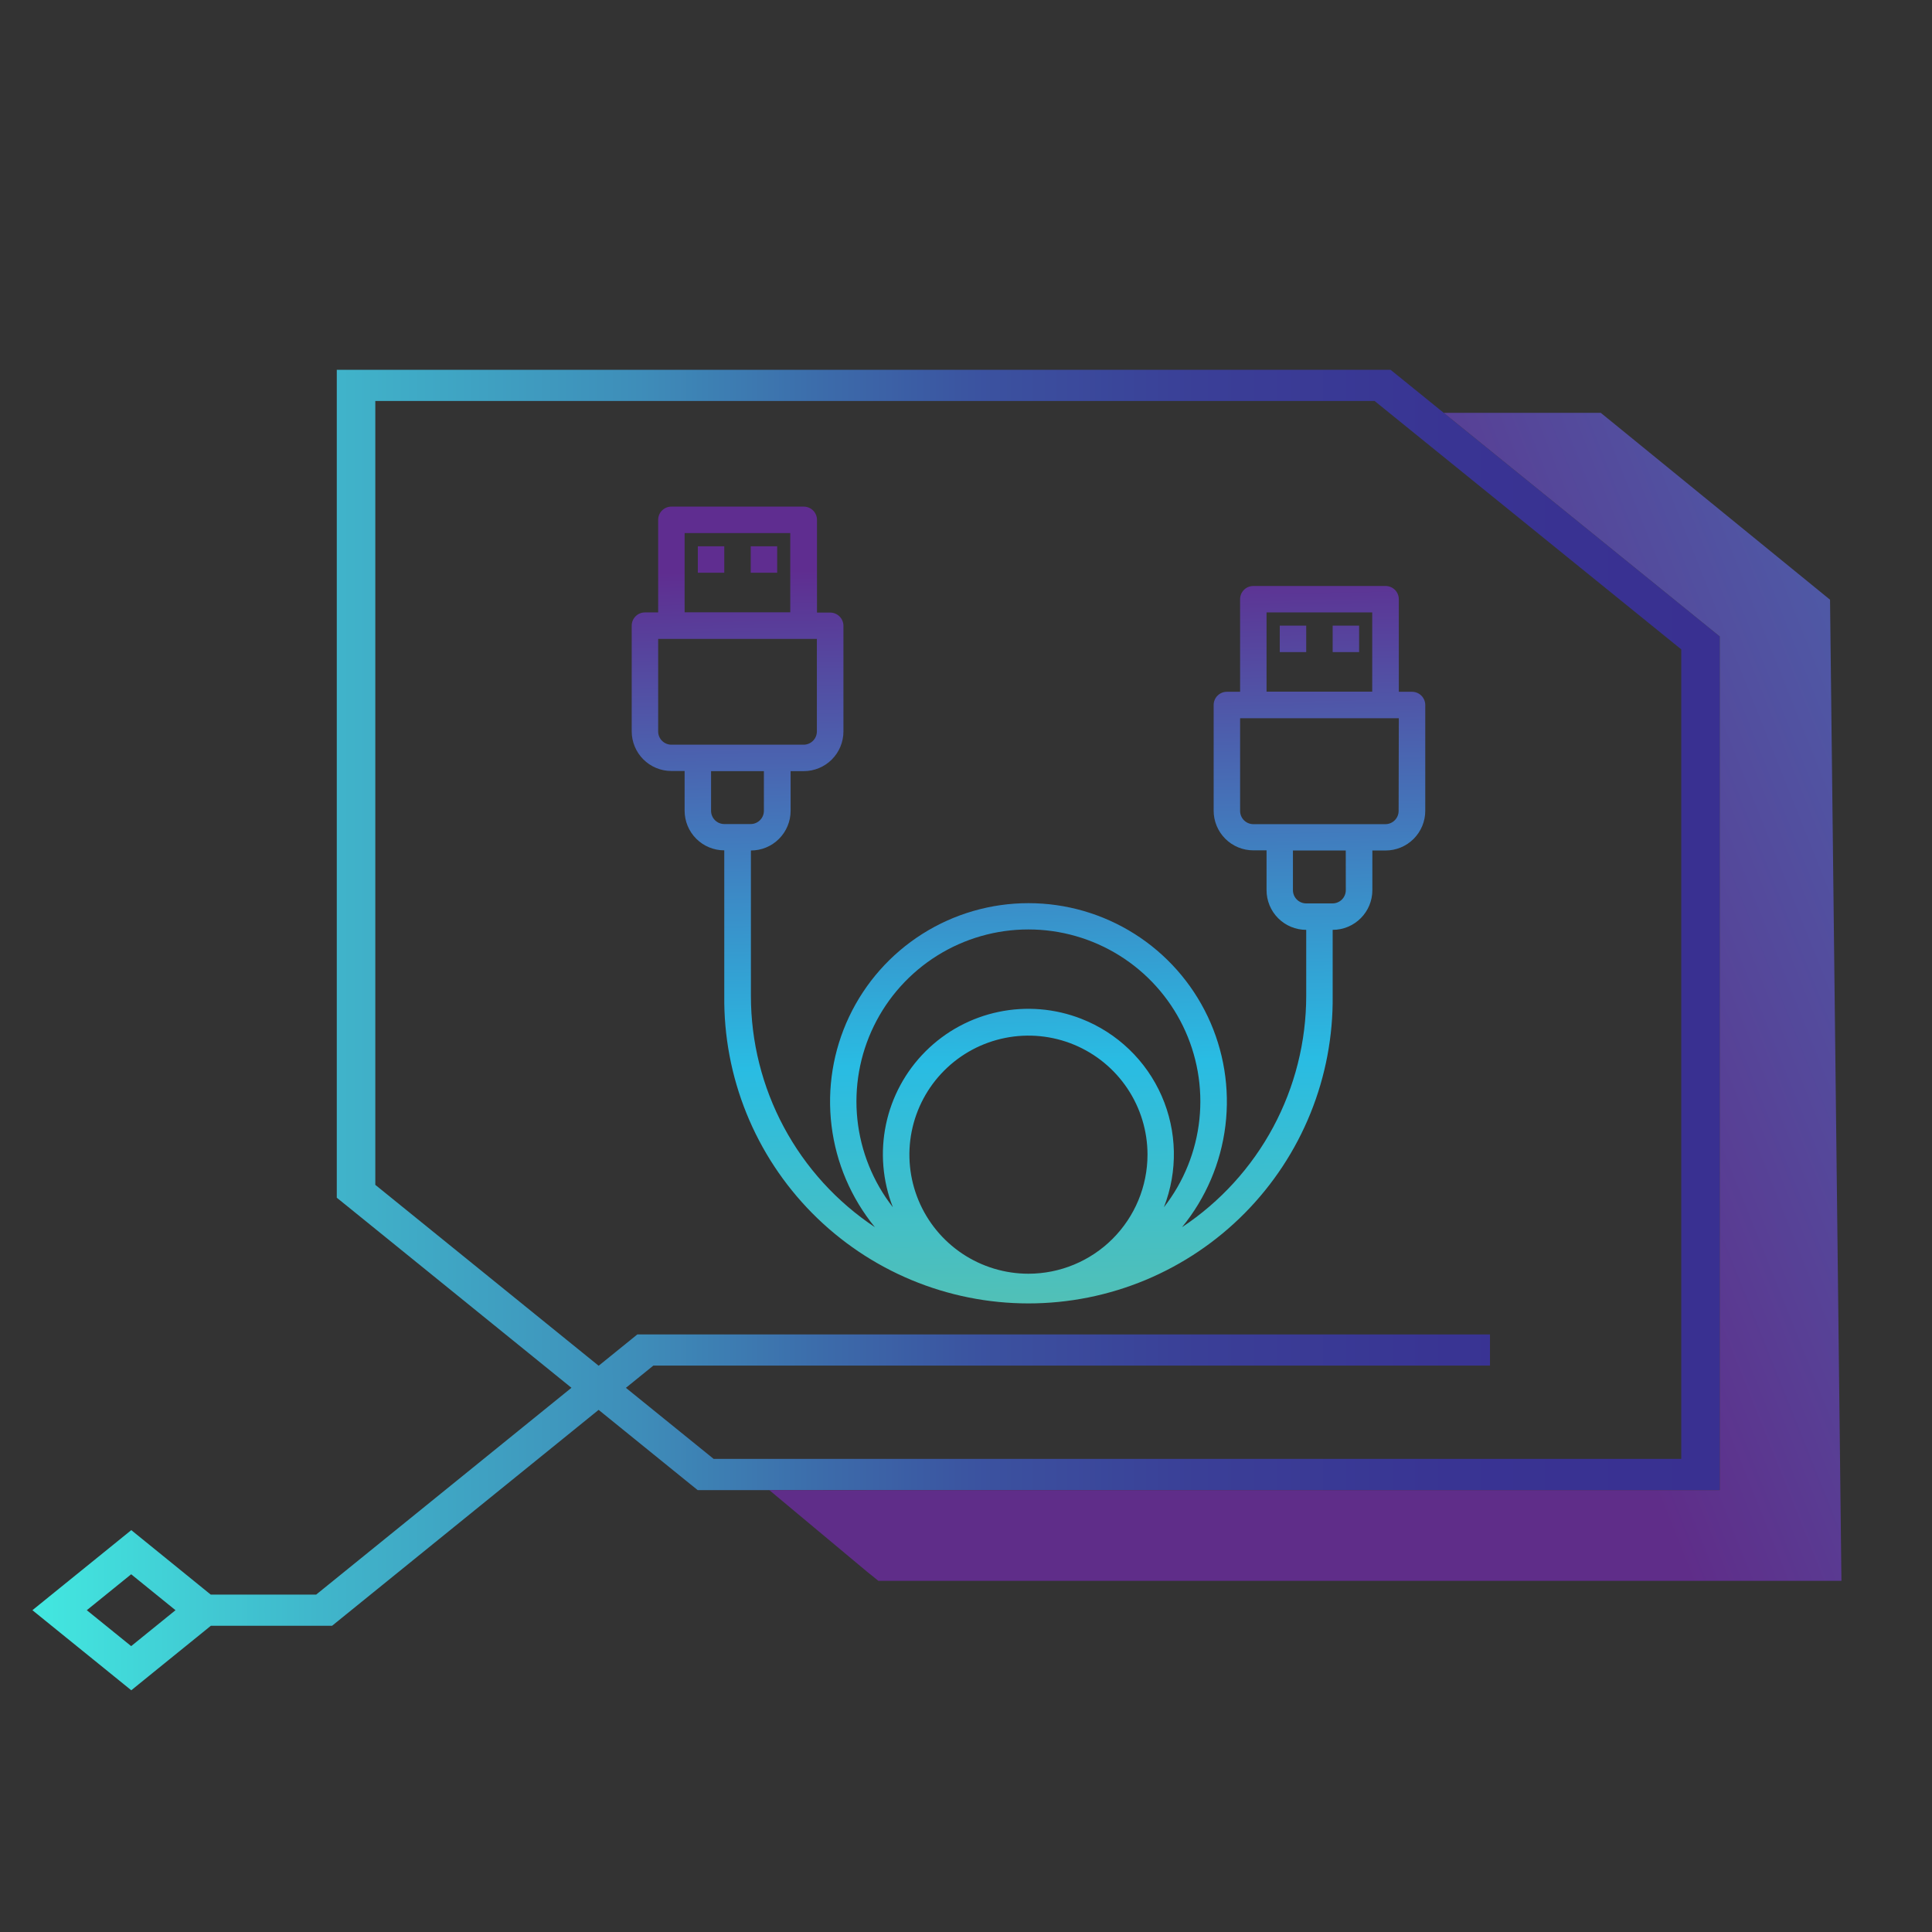 <?xml version="1.0" encoding="UTF-8"?> <svg xmlns="http://www.w3.org/2000/svg" width="350" height="350" viewBox="0 0 350 350" fill="none"><rect x="0" y="0" width="350" height="350" fill="#333333" stroke="none"/><path d="M309.504 113.641L253.962 68.647L251.911 66.992H61.011V216.979L63.062 218.634L103.523 251.412L57.278 288.873H38.172L36.73 287.704L28.711 281.196L23.782 277.197L18.847 281.196L10.808 287.704L5.872 291.703L10.808 295.702L18.847 302.21L23.782 306.209L28.711 302.21L36.75 295.702L38.192 294.526H60.156L108.445 255.411L124.339 268.29L126.39 269.944H311.548V115.302L309.504 113.641ZM23.762 298.211L15.723 291.703L23.762 285.195L31.794 291.703L23.762 298.211ZM304.575 264.291H129.281L113.388 251.419L118.357 247.393H269.924V241.739H115.466L108.452 247.42L67.99 214.648V72.645H249.026L304.575 117.64V264.291Z" fill="url(#paint0_linear_2027_877)"></path><path d="M331.529 108.644L292.127 76.522L289.994 74.792H286.979H261.55L309.504 113.641L311.548 115.295V117.64V264.291V269.944H304.575H170.242L149.133 269.958L149.112 269.944H139.364L156.994 284.662L159.127 286.385H162.142H333.594L331.529 108.644Z" fill="url(#paint1_linear_2027_877)"></path><path d="M131.209 98.964H126.417V103.756H131.209V98.964Z" fill="url(#paint2_linear_2027_877)"></path><path d="M140.793 98.964H136.001V103.756H140.793V98.964Z" fill="url(#paint3_linear_2027_877)"></path><path d="M255.801 125.323H253.408V108.548C253.406 107.913 253.153 107.304 252.703 106.856C252.253 106.407 251.644 106.155 251.009 106.155H227.049C226.414 106.155 225.806 106.407 225.357 106.856C224.908 107.305 224.656 107.913 224.656 108.548V125.323H222.257C221.622 125.323 221.014 125.575 220.565 126.024C220.116 126.473 219.864 127.081 219.864 127.716V146.856C219.863 147.801 220.049 148.736 220.409 149.608C220.77 150.48 221.299 151.273 221.966 151.941C222.633 152.609 223.426 153.139 224.298 153.5C225.17 153.862 226.105 154.048 227.049 154.048H229.448V161.26C229.447 162.204 229.632 163.139 229.993 164.011C230.354 164.884 230.883 165.677 231.55 166.344C232.217 167.012 233.01 167.542 233.882 167.904C234.754 168.265 235.689 168.451 236.633 168.451V180.428C236.629 188.724 234.573 196.891 230.648 204.2C226.722 211.509 221.05 217.733 214.136 222.318C218.444 217.052 221.17 210.671 221.995 203.918C222.82 197.164 221.711 190.314 218.798 184.166C215.884 178.017 211.285 172.822 205.535 169.184C199.785 165.546 193.121 163.615 186.317 163.615C179.513 163.615 172.849 165.546 167.099 169.184C161.349 172.822 156.75 178.017 153.836 184.166C150.922 190.314 149.814 197.164 150.639 203.918C151.464 210.671 154.19 217.052 158.498 222.318C151.59 217.729 145.924 211.503 142.005 204.194C138.086 196.886 136.035 188.721 136.035 180.428V154.075C136.98 154.075 137.915 153.889 138.787 153.528C139.66 153.166 140.452 152.637 141.12 151.969C141.788 151.301 142.318 150.508 142.679 149.636C143.041 148.763 143.227 147.828 143.227 146.884V139.699H145.605C147.513 139.699 149.342 138.942 150.691 137.593C152.039 136.244 152.797 134.415 152.797 132.508V113.367C152.795 112.732 152.541 112.123 152.092 111.675C151.642 111.226 151.033 110.975 150.397 110.975H148.005V94.172C148.003 93.537 147.749 92.928 147.3 92.48C146.85 92.031 146.241 91.779 145.605 91.779H121.625C120.99 91.779 120.382 92.031 119.933 92.48C119.484 92.929 119.232 93.537 119.232 94.172V110.947H116.833C116.198 110.947 115.59 111.199 115.141 111.648C114.693 112.097 114.44 112.705 114.44 113.34V132.48C114.44 133.425 114.625 134.36 114.985 135.232C115.346 136.104 115.875 136.897 116.542 137.565C117.21 138.233 118.002 138.763 118.874 139.124C119.746 139.486 120.681 139.672 121.625 139.672H124.024V146.856C124.024 147.801 124.209 148.736 124.569 149.608C124.93 150.48 125.459 151.273 126.126 151.941C126.794 152.609 127.586 153.139 128.458 153.5C129.33 153.862 130.265 154.048 131.209 154.048V180.4C131.128 187.689 132.493 194.921 135.226 201.678C137.959 208.436 142.006 214.583 147.131 219.766C152.256 224.949 158.359 229.063 165.085 231.872C171.811 234.68 179.028 236.126 186.317 236.126C193.606 236.126 200.822 234.68 207.549 231.872C214.275 229.063 220.378 224.949 225.503 219.766C230.628 214.583 234.674 208.436 237.408 201.678C240.141 194.921 241.506 187.689 241.425 180.4V168.451C242.369 168.451 243.304 168.265 244.177 167.904C245.049 167.542 245.842 167.013 246.51 166.345C247.178 165.677 247.707 164.884 248.069 164.012C248.43 163.139 248.616 162.204 248.616 161.26V154.075H251.009C251.953 154.075 252.888 153.889 253.761 153.528C254.633 153.166 255.426 152.637 256.094 151.969C256.762 151.301 257.291 150.508 257.653 149.636C258.014 148.763 258.2 147.828 258.2 146.884V127.743C258.203 127.426 258.143 127.112 258.023 126.819C257.904 126.525 257.728 126.258 257.505 126.033C257.282 125.808 257.016 125.63 256.724 125.508C256.431 125.386 256.118 125.323 255.801 125.323ZM124.024 96.571H143.165V110.927H124.024V96.571ZM121.625 134.907C120.99 134.905 120.381 134.652 119.933 134.202C119.484 133.752 119.232 133.143 119.232 132.508V115.739H147.984V132.508C147.984 133.144 147.732 133.754 147.282 134.204C146.832 134.654 146.221 134.907 145.585 134.907H121.625ZM128.816 146.884V139.699H138.387V146.884C138.387 147.52 138.134 148.13 137.684 148.58C137.234 149.03 136.624 149.283 135.987 149.283H131.202C130.568 149.28 129.961 149.025 129.514 148.576C129.067 148.126 128.816 147.518 128.816 146.884ZM186.32 230.747C182.054 230.748 177.884 229.485 174.336 227.116C170.789 224.747 168.023 221.379 166.39 217.438C164.756 213.497 164.328 209.16 165.16 204.976C165.991 200.792 168.045 196.949 171.061 193.932C174.077 190.915 177.92 188.86 182.103 188.027C186.287 187.194 190.624 187.621 194.565 189.253C198.507 190.886 201.875 193.65 204.246 197.197C206.616 200.744 207.881 204.914 207.881 209.18C207.875 214.897 205.602 220.378 201.56 224.422C197.518 228.465 192.037 230.74 186.32 230.747ZM195.891 184.563C191.12 182.699 185.909 182.264 180.896 183.314C175.882 184.363 171.283 186.851 167.662 190.473C164.04 194.095 161.552 198.694 160.502 203.707C159.453 208.721 159.887 213.932 161.752 218.702C158.159 214.102 155.931 208.585 155.322 202.78C154.713 196.975 155.747 191.116 158.306 185.87C160.865 180.624 164.847 176.202 169.797 173.109C174.747 170.017 180.466 168.377 186.303 168.377C192.14 168.377 197.86 170.017 202.81 173.109C207.76 176.202 211.741 180.624 214.301 185.87C216.86 191.116 217.894 196.975 217.284 202.78C216.675 208.585 214.447 214.102 210.854 218.702C213.397 212.193 213.25 204.941 210.447 198.541C207.643 192.14 202.412 187.115 195.904 184.57L195.891 184.563ZM229.448 110.947H248.589V125.303H229.448V110.947ZM243.804 161.26C243.804 161.896 243.551 162.506 243.101 162.956C242.651 163.406 242.041 163.659 241.404 163.659H236.619C235.984 163.657 235.375 163.404 234.927 162.954C234.478 162.504 234.227 161.895 234.227 161.26V154.075H243.797L243.804 161.26ZM253.374 146.904C253.374 147.541 253.121 148.151 252.671 148.601C252.221 149.051 251.611 149.304 250.975 149.304H227.049C226.414 149.302 225.805 149.048 225.357 148.599C224.908 148.149 224.656 147.539 224.656 146.904V130.115H253.408L253.374 146.904Z" fill="url(#paint4_linear_2027_877)"></path><path d="M236.633 113.34H231.841V118.132H236.633V113.34Z" fill="url(#paint5_linear_2027_877)"></path><path d="M246.217 113.34H241.425V118.132H246.217V113.34Z" fill="url(#paint6_linear_2027_877)"></path><defs><linearGradient id="paint0_linear_2027_877" x1="5.852" y1="186.601" x2="311.548" y2="186.601" gradientUnits="userSpaceOnUse"><stop stop-color="#42E8E0"></stop><stop offset="0.17" stop-color="#40B6CB"></stop><stop offset="0.36" stop-color="#3E8DB9"></stop><stop offset="0.47" stop-color="#3C6BAA"></stop><stop offset="0.56" stop-color="#3B53A0"></stop><stop offset="0.57" stop-color="#3B519F"></stop><stop offset="0.69" stop-color="#3A3F97"></stop><stop offset="0.84" stop-color="#393493"></stop><stop offset="0.99" stop-color="#393091"></stop></linearGradient><linearGradient id="paint1_linear_2027_877" x1="483.916" y1="106.053" x2="244.357" y2="201.872" gradientUnits="userSpaceOnUse"><stop stop-color="white"></stop><stop offset="0.02" stop-color="#FDFDFE"></stop><stop offset="0.03" stop-color="#EBEEF6"></stop><stop offset="0.04" stop-color="#A8B5D8"></stop><stop offset="0.05" stop-color="#4F69B0"></stop><stop offset="0.44" stop-color="#4A66AE"></stop><stop offset="0.7" stop-color="#55479A"></stop><stop offset="0.9" stop-color="#5F2D89"></stop></linearGradient><linearGradient id="paint2_linear_2027_877" x1="133.075" y1="328.856" x2="128.857" y2="103.564" gradientUnits="userSpaceOnUse"><stop stop-color="#AED478"></stop><stop offset="0.36" stop-color="#5BC1AC"></stop><stop offset="0.6" stop-color="#29BCE3"></stop><stop offset="1" stop-color="#5F2D90"></stop></linearGradient><linearGradient id="paint3_linear_2027_877" x1="142.652" y1="328.679" x2="138.435" y2="103.387" gradientUnits="userSpaceOnUse"><stop stop-color="#AED478"></stop><stop offset="0.36" stop-color="#5BC1AC"></stop><stop offset="0.6" stop-color="#29BCE3"></stop><stop offset="1" stop-color="#5F2D90"></stop></linearGradient><linearGradient id="paint4_linear_2027_877" x1="190.019" y1="327.79" x2="185.801" y2="102.498" gradientUnits="userSpaceOnUse"><stop stop-color="#AED478"></stop><stop offset="0.36" stop-color="#5BC1AC"></stop><stop offset="0.6" stop-color="#29BCE3"></stop><stop offset="1" stop-color="#5F2D90"></stop></linearGradient><linearGradient id="paint5_linear_2027_877" x1="238.191" y1="326.888" x2="233.974" y2="101.596" gradientUnits="userSpaceOnUse"><stop stop-color="#AED478"></stop><stop offset="0.36" stop-color="#5BC1AC"></stop><stop offset="0.6" stop-color="#29BCE3"></stop><stop offset="1" stop-color="#5F2D90"></stop></linearGradient><linearGradient id="paint6_linear_2027_877" x1="247.775" y1="326.71" x2="243.551" y2="101.418" gradientUnits="userSpaceOnUse"><stop stop-color="#AED478"></stop><stop offset="0.36" stop-color="#5BC1AC"></stop><stop offset="0.6" stop-color="#29BCE3"></stop><stop offset="1" stop-color="#5F2D90"></stop></linearGradient></defs></svg> 